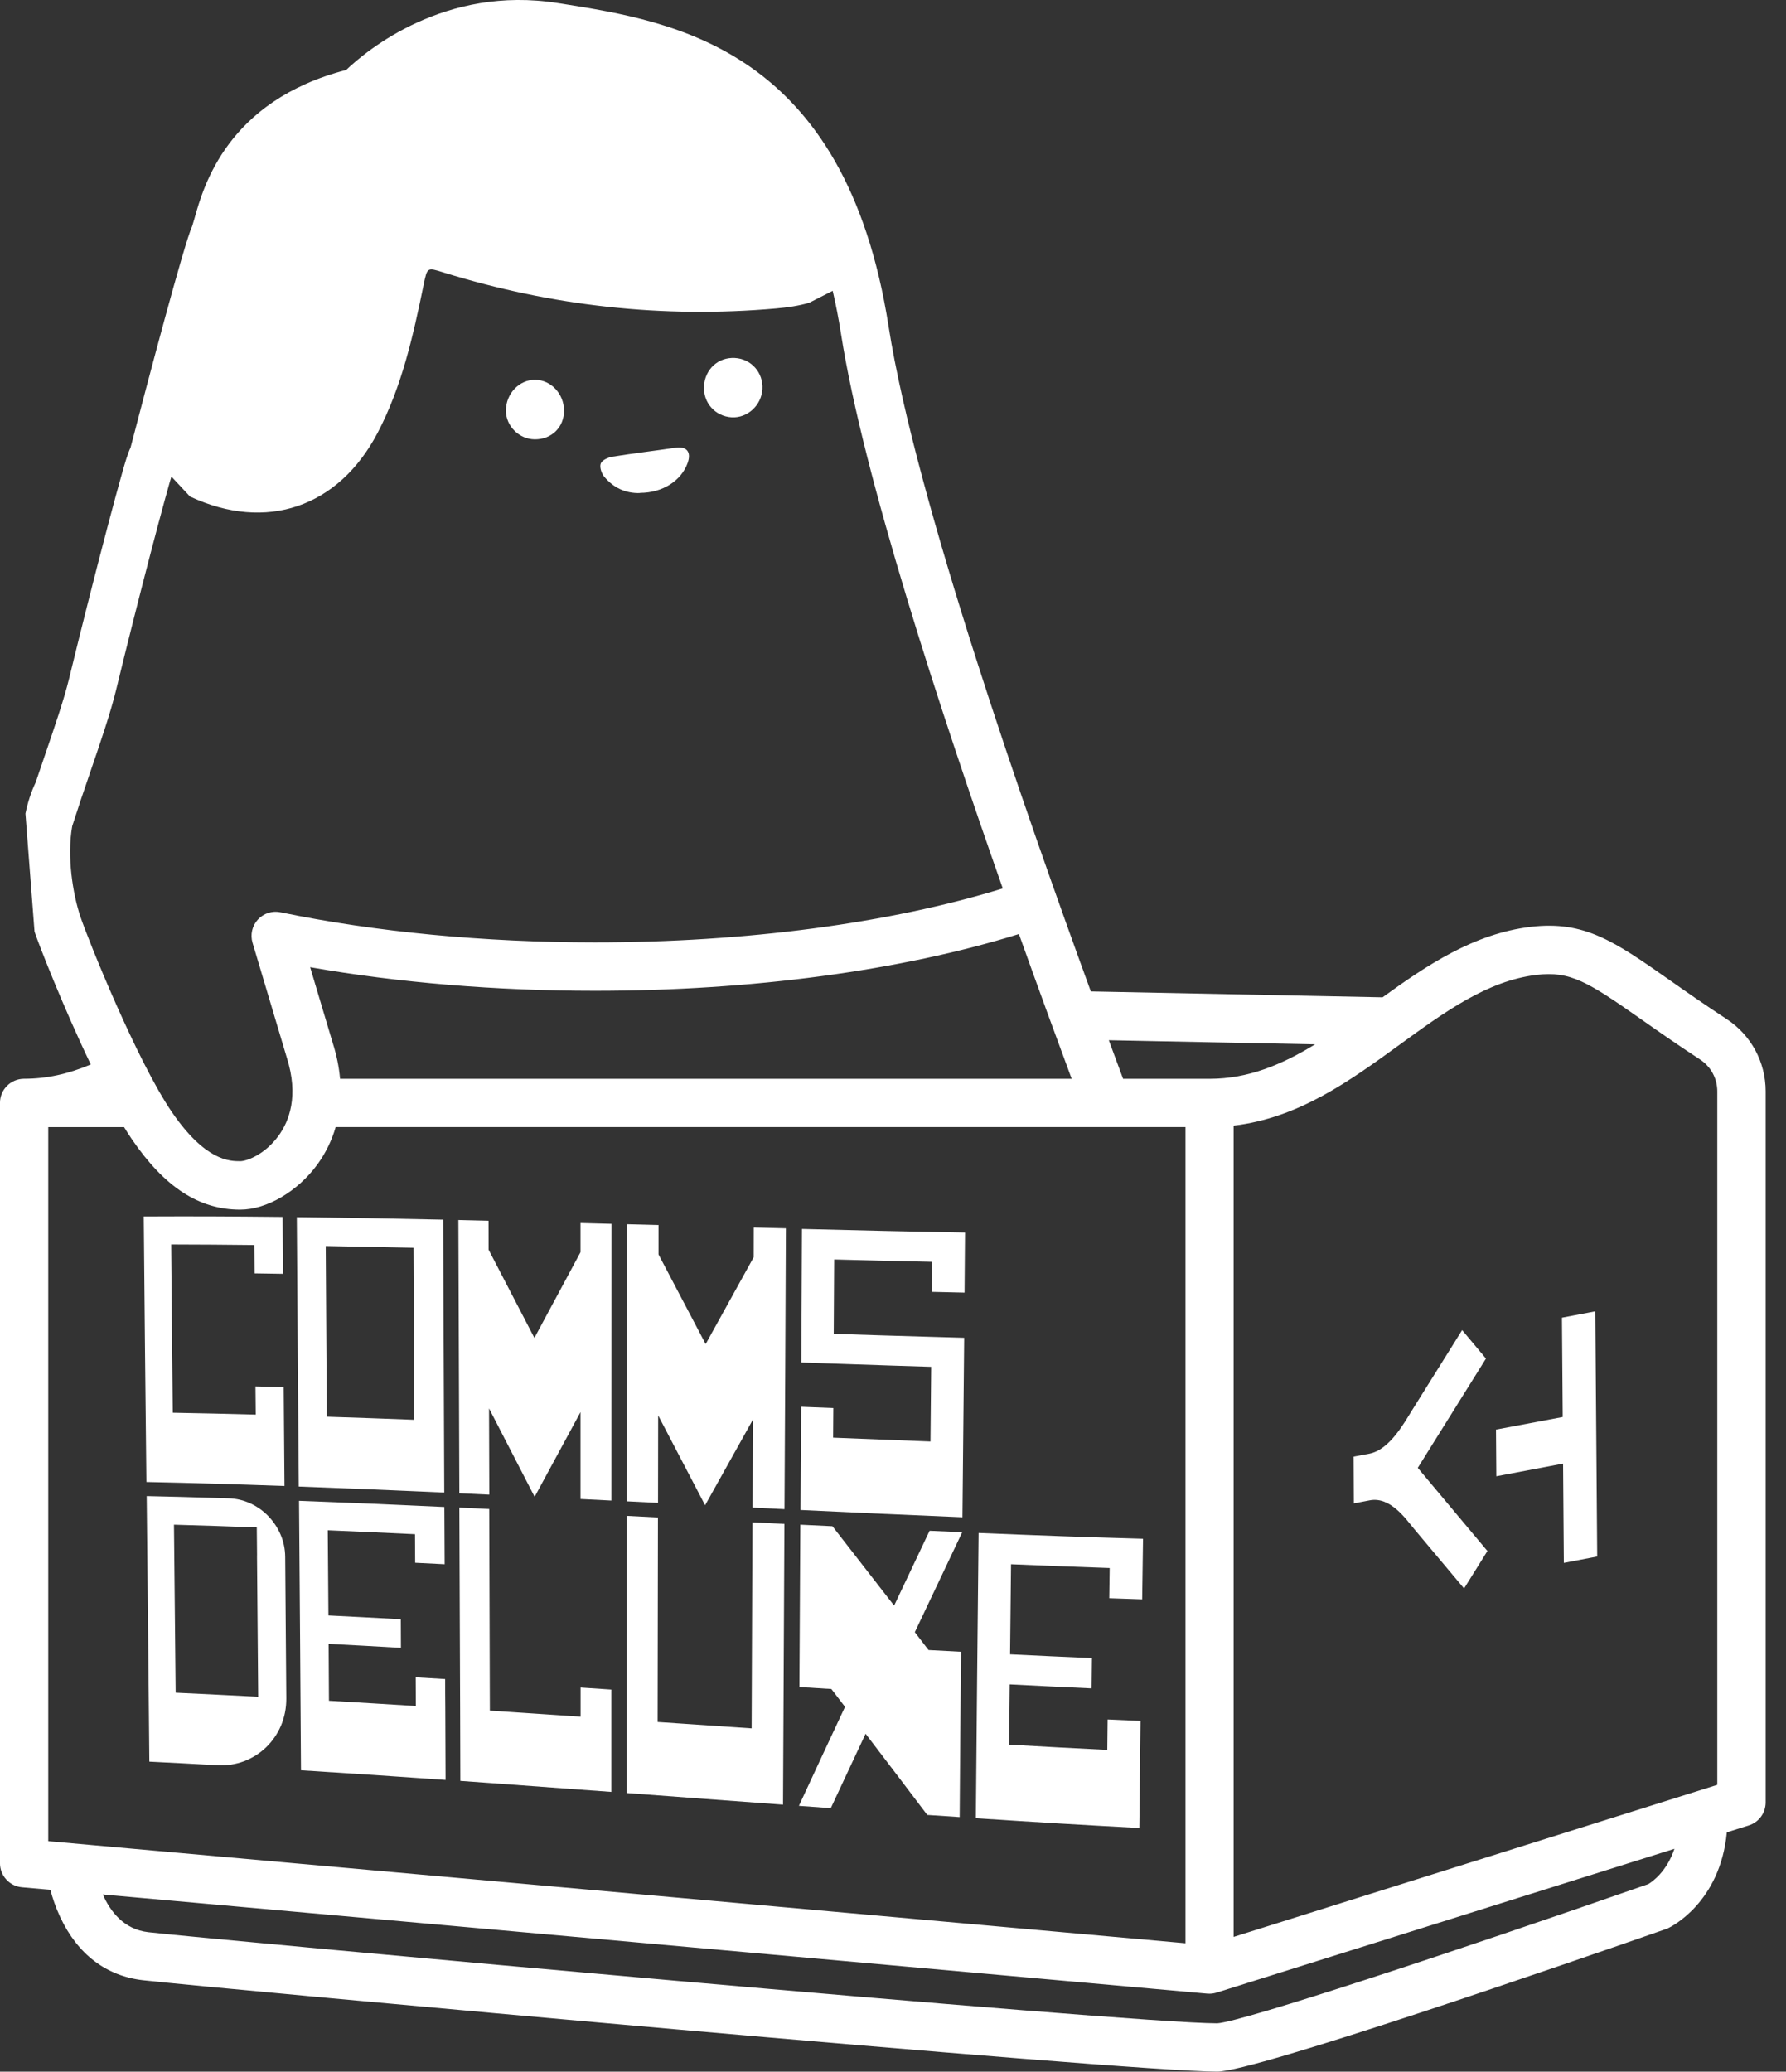 <svg width="69" height="80" viewBox="0 0 69 80" fill="none" xmlns="http://www.w3.org/2000/svg">
<rect x="0" y="0" width="69" height="80" fill="#333333" stroke="none"/>
<g clip-path="url(#clip0_2412_82111)">
<path d="M31.274 11.688C30.855 11.812 30.412 11.874 29.974 11.912C25.604 12.296 21.323 11.82 17.134 10.521C16.5 10.323 16.508 10.318 16.367 10.993C15.962 12.963 15.529 14.925 14.583 16.725C13.075 19.59 10.287 20.549 7.341 19.174L5.914 17.644C6.49 15.447 6.968 13.228 7.344 10.977C7.544 9.777 7.971 8.583 8.484 7.475C9.427 5.432 10.965 4.032 13.289 3.673C13.467 3.646 13.686 3.562 13.789 3.429C15.005 1.886 16.691 1.276 18.551 1.127C21.369 0.9 24.115 1.281 26.696 2.502C29.606 3.881 31.514 6.18 32.392 9.234C32.552 9.785 32.692 10.339 32.822 10.899L31.276 11.685L31.274 11.688Z" fill="white"/>
<path d="M24.728 19.039C24.164 19.058 23.696 18.831 23.342 18.406C23.237 18.279 23.156 18.033 23.21 17.898C23.261 17.768 23.491 17.663 23.658 17.636C24.469 17.506 25.285 17.409 26.096 17.29C26.528 17.225 26.717 17.452 26.566 17.877C26.317 18.574 25.588 19.033 24.726 19.033L24.728 19.039Z" fill="white"/>
<path d="M21.791 15.847C21.796 16.496 21.312 16.971 20.658 16.966C20.056 16.96 19.548 16.455 19.545 15.861C19.542 15.201 20.064 14.653 20.688 14.666C21.288 14.677 21.785 15.209 21.791 15.847Z" fill="white"/>
<path d="M27.198 14.907C27.239 14.255 27.747 13.79 28.387 13.823C29.02 13.855 29.493 14.388 29.455 15.025C29.417 15.655 28.874 16.152 28.263 16.115C27.623 16.074 27.161 15.547 27.198 14.907Z" fill="white"/>
<path d="M56.487 51.362L57.409 52.462L54.774 56.683L57.465 59.894L56.563 61.34L54.628 59.035C54.304 58.645 53.712 57.786 52.92 57.937L52.306 58.054L52.293 56.251L52.906 56.135C53.698 55.983 54.274 54.903 54.593 54.395L56.487 51.365V51.362Z" fill="white"/>
<path d="M61.633 50.638L61.706 60.107L60.417 60.353L60.388 56.519L57.809 57.008L57.796 55.205L60.374 54.719L60.344 50.884L61.633 50.638Z" fill="white"/>
<path d="M1.334 35.977C1.496 36.464 2.439 38.882 3.507 41.106C2.62 41.479 1.783 41.658 0.931 41.658C0.415 41.658 -0.001 42.074 -0.001 42.59V71.949C-0.001 72.433 0.367 72.836 0.848 72.879L1.945 72.976C2.029 73.29 2.15 73.655 2.326 74.03C2.999 75.468 4.107 76.308 5.525 76.468C8.66 76.816 43.411 79.997 47.027 79.997C48.47 79.997 60.66 75.784 64.363 74.492C64.392 74.481 64.422 74.471 64.449 74.457C64.536 74.417 66.457 73.487 66.714 70.757L67.562 70.49C67.951 70.368 68.214 70.009 68.214 69.601V42.142C68.214 41.015 67.652 39.971 66.708 39.353C65.838 38.782 65.127 38.285 64.501 37.845C62.385 36.361 61.217 35.542 59.136 35.791C56.944 36.053 55.139 37.264 53.413 38.512L42.143 38.285C39.644 31.437 35.374 19.274 34.331 12.612C32.652 1.878 26.067 0.835 21.708 0.143L21.548 0.119C17.197 -0.573 14.179 1.935 13.373 2.702C8.785 3.894 7.863 7.186 7.512 8.44C7.482 8.545 7.444 8.677 7.428 8.723C7.112 9.404 5.685 14.823 5.044 17.282C4.926 17.536 4.836 17.855 4.734 18.209C4.585 18.73 4.38 19.484 4.142 20.387C3.669 22.179 3.104 24.416 2.664 26.224C2.472 27.013 2.102 28.092 1.712 29.232C1.602 29.556 1.488 29.886 1.377 30.216C1.196 30.594 1.069 30.999 0.983 31.416M59.358 37.647C60.671 37.491 61.333 37.907 63.428 39.377C64.065 39.825 64.79 40.331 65.684 40.917C66.1 41.19 66.346 41.65 66.346 42.147V68.923L47.659 74.795V43.468C50.17 43.174 52.156 41.736 54.08 40.336C55.82 39.072 57.466 37.874 59.355 37.647H59.358ZM1.864 71.101V43.525H4.793C4.896 43.693 4.999 43.852 5.098 43.998C6.363 45.849 7.693 46.711 9.279 46.711C10.303 46.711 11.503 46.009 12.265 44.963C12.584 44.522 12.819 44.039 12.968 43.523H45.8V75.041L1.864 71.098V71.101ZM13.138 41.66C13.098 41.209 13.006 40.747 12.857 40.282L11.982 37.35C15.389 37.947 19.159 38.261 22.983 38.261C29.029 38.261 34.814 37.483 39.365 36.069C40.171 38.323 40.884 40.263 41.403 41.66H13.138ZM50.807 40.328C49.537 41.106 48.229 41.66 46.732 41.66H43.389L43.376 41.623C43.222 41.204 43.041 40.715 42.838 40.169L50.807 40.328ZM2.791 31.899C3.012 31.207 3.247 30.51 3.48 29.835C3.885 28.654 4.266 27.538 4.48 26.665C5.353 23.07 6.415 19.036 6.696 18.155C6.75 18.074 6.79 17.979 6.817 17.879C7.779 14.18 8.909 9.993 9.106 9.537C9.187 9.372 9.239 9.191 9.309 8.939C9.636 7.767 10.32 5.329 14.065 4.448C14.246 4.405 14.411 4.31 14.535 4.172C14.562 4.143 17.224 1.316 21.259 1.956L21.419 1.981C25.472 2.621 31.023 3.502 32.493 12.899C33.352 18.379 36.306 27.392 38.741 34.307C34.377 35.653 28.815 36.391 22.983 36.391C18.703 36.391 14.503 35.988 10.838 35.229C10.517 35.161 10.184 35.269 9.963 35.51C9.741 35.75 9.663 36.093 9.757 36.407L11.076 40.828C11.555 42.32 11.168 43.301 10.76 43.86C10.225 44.595 9.52 44.841 9.282 44.841C8.879 44.841 7.939 44.841 6.639 42.941C5.29 40.966 3.409 36.304 3.101 35.383C2.82 34.54 2.577 33.094 2.791 31.894V31.899ZM63.684 72.755C56.326 75.322 47.997 78.073 47.027 78.132C43.592 78.132 8.798 74.954 5.734 74.614C4.79 74.508 4.263 73.819 3.972 73.157L46.651 76.987C46.678 76.987 46.708 76.989 46.735 76.989C46.829 76.989 46.924 76.97 47.013 76.943L64.69 71.393C64.384 72.298 63.811 72.679 63.687 72.752L63.684 72.755Z" fill="white"/>
<path d="M17.168 58.191C17.171 59.078 17.174 59.518 17.179 60.405C16.723 60.38 16.493 60.37 16.039 60.348C16.039 59.907 16.036 59.686 16.033 59.245C14.679 59.181 14.007 59.151 12.663 59.094C12.674 60.407 12.677 61.067 12.688 62.383C13.801 62.44 14.363 62.467 15.485 62.529C15.485 62.969 15.488 63.191 15.49 63.634C14.369 63.569 13.809 63.539 12.696 63.48C12.701 64.358 12.704 64.799 12.709 65.677C14.047 65.755 14.717 65.796 16.066 65.88C16.066 65.437 16.063 65.215 16.06 64.772C16.514 64.799 16.744 64.812 17.198 64.839C17.198 65.283 17.198 65.507 17.203 65.95C17.209 67.061 17.209 67.618 17.214 68.734C14.966 68.577 13.847 68.499 11.628 68.361C11.607 64.893 11.58 61.423 11.553 57.956C13.782 58.04 14.909 58.089 17.171 58.194L17.168 58.191Z" fill="white"/>
<path d="M30.305 58.845C30.287 62.459 30.268 66.072 30.251 69.688C27.838 69.512 26.625 69.42 24.206 69.239C24.206 65.672 24.212 62.105 24.214 58.537C24.695 58.562 24.938 58.575 25.419 58.599C25.414 61.232 25.411 63.864 25.406 66.496C26.86 66.596 27.587 66.645 29.038 66.742C29.049 64.091 29.06 61.437 29.07 58.786C29.562 58.81 29.808 58.824 30.303 58.848L30.305 58.845Z" fill="white"/>
<path d="M30.362 47.436C30.346 51.049 30.33 54.662 30.308 58.278C29.816 58.254 29.57 58.243 29.076 58.218C29.081 56.856 29.084 56.178 29.092 54.813C28.349 56.14 27.979 56.802 27.241 58.127C26.517 56.74 26.154 56.048 25.427 54.657C25.427 56.008 25.425 56.683 25.422 58.035C24.938 58.01 24.698 57.999 24.217 57.975C24.22 54.408 24.222 50.841 24.225 47.274C24.711 47.287 24.955 47.292 25.441 47.306C25.441 47.76 25.441 47.987 25.441 48.441C26.171 49.83 26.535 50.522 27.262 51.903C28.006 50.562 28.376 49.892 29.119 48.546C29.119 48.09 29.119 47.86 29.122 47.401C29.619 47.414 29.868 47.419 30.362 47.433V47.436Z" fill="white"/>
<path d="M37.175 59.167C36.443 60.71 36.075 61.483 35.343 63.029C35.557 63.304 35.662 63.442 35.873 63.718C36.376 63.745 36.627 63.758 37.13 63.785C37.105 66.328 37.092 67.601 37.075 70.169C36.575 70.136 36.324 70.117 35.824 70.085C34.876 68.831 34.397 68.204 33.441 66.95C32.903 68.096 32.633 68.671 32.097 69.823C31.606 69.787 31.36 69.769 30.865 69.734C31.576 68.198 31.933 67.436 32.646 65.912C32.435 65.637 32.33 65.499 32.119 65.223C31.625 65.193 31.379 65.177 30.884 65.147C30.898 62.634 30.906 61.383 30.919 58.878C31.416 58.902 31.665 58.916 32.16 58.937C33.116 60.164 33.592 60.778 34.543 62.002C35.092 60.845 35.365 60.267 35.913 59.113C36.419 59.135 36.67 59.145 37.173 59.167H37.175Z" fill="white"/>
<path d="M37.283 47.587C37.275 48.522 37.272 48.987 37.264 49.916C36.759 49.906 36.505 49.9 35.996 49.887C35.999 49.422 36.002 49.192 36.005 48.727C34.499 48.695 33.743 48.676 32.227 48.636C32.221 49.787 32.218 50.36 32.21 51.508C33.724 51.557 34.48 51.581 35.983 51.624C36.491 51.638 36.742 51.646 37.25 51.66C37.229 53.97 37.207 56.281 37.183 58.591C34.697 58.489 33.443 58.429 30.927 58.31C30.935 56.716 30.94 55.921 30.951 54.324C31.448 54.343 31.697 54.354 32.194 54.373C32.191 54.83 32.189 55.059 32.186 55.516C33.697 55.578 34.448 55.608 35.948 55.665C35.959 54.513 35.964 53.938 35.975 52.781C34.721 52.743 34.094 52.722 32.832 52.678C32.581 52.67 32.456 52.665 32.205 52.657C31.708 52.641 31.459 52.63 30.959 52.614C30.97 50.557 30.975 49.527 30.983 47.457C33.516 47.52 34.78 47.552 37.283 47.595V47.587Z" fill="white"/>
<path d="M8.834 57.859C9.132 57.867 9.415 57.937 9.675 58.056C9.934 58.175 10.169 58.343 10.367 58.548C10.564 58.754 10.726 58.994 10.839 59.259C10.953 59.524 11.015 59.813 11.018 60.115C11.037 62.299 11.045 63.391 11.061 65.582C11.064 65.961 10.991 66.318 10.856 66.636C10.72 66.955 10.523 67.239 10.28 67.474C10.037 67.707 9.748 67.89 9.429 68.012C9.11 68.131 8.759 68.188 8.391 68.166C7.337 68.107 6.813 68.08 5.77 68.028C5.74 64.61 5.702 61.191 5.667 57.773C6.713 57.797 7.24 57.81 8.299 57.843C8.513 57.848 8.621 57.854 8.834 57.859ZM9.931 60.072C9.929 59.637 9.926 59.418 9.921 58.983C9.488 58.967 9.275 58.959 8.842 58.945C8.629 58.937 8.521 58.935 8.307 58.926C7.669 58.905 7.353 58.897 6.721 58.878C6.748 61.469 6.761 62.767 6.786 65.366C7.415 65.396 7.732 65.41 8.367 65.442C9.007 65.474 9.329 65.491 9.975 65.523C9.958 63.337 9.948 62.248 9.929 60.07" fill="white"/>
<path d="M10.918 46.995C10.923 47.873 10.926 48.314 10.931 49.19C10.494 49.181 10.275 49.179 9.837 49.173C9.834 48.736 9.832 48.517 9.829 48.079C8.534 48.065 7.891 48.06 6.613 48.057C6.635 50.665 6.648 51.96 6.675 54.554C7.948 54.578 8.591 54.592 9.88 54.627C9.878 54.192 9.875 53.973 9.869 53.538C10.305 53.549 10.524 53.554 10.961 53.565C10.964 54.003 10.967 54.219 10.969 54.657C10.977 55.748 10.983 56.294 10.991 57.383C8.834 57.308 7.764 57.275 5.656 57.229C5.619 53.811 5.583 50.392 5.554 46.974C7.67 46.965 8.745 46.971 10.913 46.992L10.918 46.995Z" fill="white"/>
<path d="M18.901 58.273C18.909 60.867 18.917 63.464 18.925 66.058C20.325 66.15 21.028 66.196 22.43 66.291C22.43 65.842 22.43 65.615 22.43 65.166C22.903 65.196 23.141 65.212 23.617 65.245C23.617 65.696 23.617 65.92 23.617 66.372C23.617 67.499 23.617 68.063 23.617 69.196C21.741 69.058 20.803 68.988 18.933 68.853C18.474 68.82 18.244 68.804 17.785 68.771C17.782 67.655 17.779 67.099 17.777 65.985C17.769 63.396 17.758 60.807 17.747 58.218C18.209 58.24 18.442 58.251 18.904 58.273H18.901Z" fill="white"/>
<path d="M23.622 47.257C23.622 50.819 23.622 54.384 23.619 57.946C23.141 57.921 22.903 57.91 22.427 57.886C22.427 56.543 22.427 55.873 22.427 54.53C21.717 55.838 21.363 56.492 20.655 57.802C19.949 56.438 19.598 55.754 18.893 54.386C18.895 55.721 18.898 56.386 18.904 57.718C18.439 57.697 18.209 57.686 17.747 57.664C17.733 54.146 17.72 50.63 17.709 47.111C18.174 47.122 18.409 47.128 18.874 47.139C18.874 47.587 18.874 47.811 18.876 48.257C19.584 49.625 19.939 50.306 20.646 51.665C21.357 50.341 21.711 49.681 22.427 48.355C22.427 47.903 22.427 47.679 22.427 47.228C22.909 47.241 23.149 47.247 23.627 47.26L23.622 47.257Z" fill="white"/>
<path d="M44.16 59.418C44.147 60.356 44.138 60.824 44.127 61.761C43.62 61.745 43.365 61.734 42.855 61.718C42.86 61.251 42.865 61.018 42.871 60.551C41.358 60.499 40.596 60.469 39.06 60.405C39.044 61.794 39.036 62.488 39.023 63.883C40.295 63.945 40.928 63.975 42.187 64.029C42.182 64.496 42.179 64.731 42.174 65.199C40.914 65.142 40.282 65.11 39.009 65.045C38.998 65.974 38.996 66.439 38.985 67.371C40.512 67.458 41.271 67.499 42.779 67.574C42.784 67.104 42.787 66.869 42.792 66.399C43.301 66.423 43.555 66.434 44.063 66.455C44.057 66.926 44.055 67.161 44.049 67.634C44.036 68.812 44.028 69.404 44.017 70.59C41.52 70.455 40.252 70.379 37.701 70.212C37.731 66.539 37.769 62.869 37.807 59.197C40.374 59.302 41.649 59.351 44.16 59.421V59.418Z" fill="white"/>
<path d="M11.465 47.001C13.708 47.028 14.843 47.049 17.121 47.098C17.134 50.611 17.148 54.124 17.164 57.637C14.9 57.535 13.773 57.489 11.543 57.405C11.516 53.938 11.489 50.468 11.467 47.001H11.465ZM16.005 54.827C15.991 52.176 15.986 50.852 15.975 48.184C14.613 48.155 13.935 48.141 12.584 48.117C12.6 50.762 12.608 52.078 12.627 54.708C13.973 54.751 14.648 54.776 16.005 54.827Z" fill="white"/>
</g>
<defs>
<clipPath id="clip0_2412_82111">
<rect width="68.217" height="80" fill="white"/>
</clipPath>
</defs>
</svg>
